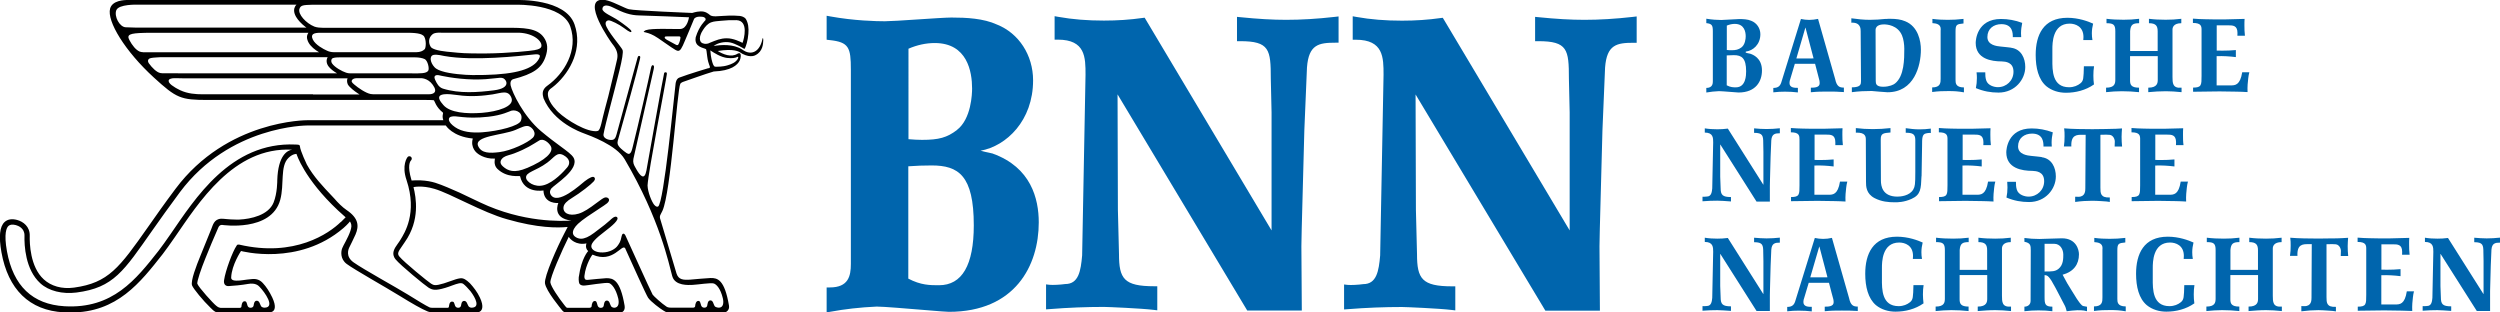<?xml version="1.0" encoding="UTF-8"?>
<svg id="Ebene_1" data-name="Ebene 1" xmlns="http://www.w3.org/2000/svg" viewBox="0 0 295.11 36.88">
  <defs>
    <style>
      .cls-1 {
        fill: #0065ad;
      }
    </style>
  </defs>
  <g>
    <g>
      <path class="cls-1" d="M201.42,2.21c.65.11,1.32.15,1.76.15.31,0,1.79-.11,2.12-.11.45,0,1,.02,1.41.2.66.25,1.09.88,1.09,1.59,0,1.23-.89,1.94-1.67,2.04-.06,0-.06.05-.06.07t-.01.03c0,.07.45.14.54.16.3.1,1.39.49,1.39,1.98,0,1.25-.7,2.6-2.77,2.6-.15,0-1.93-.16-2.3-.16-.49.02-.99.07-1.5.16v-.54c.77,0,.77-.57.77-.8V3.71c0-.69-.08-.91-.77-.98v-.52ZM203.83,5.9c.14.02.39.03.54.03.54,0,.83-.07,1.18-.32.45-.33.52-1.03.52-1.32,0-.49-.14-1.47-1.29-1.47-.31,0-.63.07-.94.2v2.87ZM203.83,10.07c.45.24.79.24,1.08.24,1.19,0,1.21-1.44,1.21-1.9,0-1.55-.53-1.9-1.45-1.9-.27,0-.56.01-.84.03v3.53Z"/>
      <path class="cls-1" d="M217.67,10.87c-.71-.06-1.28-.06-1.89-.06-.78,0-1.21,0-2.02.08v-.54c.37,0,1.04,0,1.04-.51,0-.24-.02-.37-.22-1.08l-.32-1.23h-2.39l-.52,1.74c-.08.23-.11.34-.11.53,0,.57.6.57.99.57v.54c-.49-.06-1-.09-1.52-.09-.45,0-.92.02-1.38.08v-.52c.62,0,.84-.27.98-.78l2.28-7.36c.32.07.65.11.99.11s.69-.05,1.03-.12l2.02,7.1c.19.9.53,1.01,1.03,1.01v.54ZM213.88,6.9c.06,0,.13,0,.2-.01l-.95-3.62h-.02l-1.06,3.63h1.83Z"/>
      <path class="cls-1" d="M222.6,2.24c.19-.02.38-.02.57-.02.62,0,1.22.07,1.73.29,1.53.62,1.85,2.34,1.85,3.35,0,1.9-.79,5.03-3.94,5.03-.3,0-1.83-.15-1.87-.15-.75,0-1.53.03-2.34.14v-.57c1.08,0,1.08-.4,1.08-.75l-.04-5.88c0-.27,0-1.06-1.1-1v-.52c.7.1,1.45.18,2.18.18.31,0,.62-.01.94-.03l.94-.08ZM221.42,9.56c0,.32.05.68.87.68.74,0,1.25-.25,1.41-.39,1.09-.87,1.09-2.88,1.09-4.1,0-.46-.08-1.13-.27-1.57-.51-1.21-1.78-1.3-2.11-1.3-.23,0-1.01.02-1.01.67l.02,6.02Z"/>
      <path class="cls-1" d="M231.83,10.9c-.69-.12-1.12-.15-1.81-.15s-1.18.01-1.94.11v-.54c1,0,1-.58,1-1.05V3.61c0-.06.01-.12.01-.18,0-.59-.55-.67-.98-.7v-.5c.58.08,1.19.11,1.8.11s1.23-.03,1.87-.11v.54c-.8.08-.94.12-.94.93v5.73c0,.35,0,.89.99.89v.58Z"/>
      <path class="cls-1" d="M237.41,5.64c1.19.16,1.66,1.24,1.66,2.27,0,1.46-1.2,3.02-3.16,3.02-.92,0-1.76-.15-2.67-.53.08-.38.12-.78.12-1.2,0-.21-.01-.43-.04-.66h1.03c0,.29,0,.61.11.95.2.61.95.8,1.38.8,1.01,0,1.84-.78,1.84-1.82,0-1.14-.94-1.2-1.38-1.22-1.23,0-3.08-.29-3.08-2.19,0-.29.13-2.82,2.99-2.82.84,0,1.66.15,2.5.46-.08.4-.14.8-.14,1.23,0,.15.01.3.02.45h-.99c0-.45,0-1.53-1.35-1.53-.91,0-1.65.54-1.65,1.52s1.15,1.08,1.53,1.12c.26.02.51.05.77.08l.5.06Z"/>
      <path class="cls-1" d="M247.19,7.82c-.06.36-.08.72-.08,1.11,0,.34.02.69.07,1.04-.97.68-2.15.98-3.31.98-.83,0-1.66-.24-2.31-.77-.93-.79-1.26-2.17-1.26-3.7,0-2.33.89-4.38,3.75-4.38,1.32,0,2.46.43,3.03.69-.09.36-.15.75-.15,1.14,0,.27.02.53.07.8h-1.08s.02-.31.02-.36c0-1.24-.95-1.58-1.63-1.58-2.04,0-2.04,2.35-2.04,3.01v1.24c-.01,1.29-.01,3.26,1.97,3.26.57,0,1.02-.2,1.35-.47.36-.3.36-.57.4-2.01h1.2Z"/>
      <path class="cls-1" d="M254.7,6.02v-2.32c0-.63-.2-.96-1.03-.96v-.52c.63.08,1.29.11,1.98.11.59,0,1.21-.03,1.84-.11v.52c-.93,0-1.04.52-1.04.75v5.56c0,.74,0,1.4,1.07,1.3v.53c-.62-.07-1.37-.11-1.85-.11-.78,0-1.28.04-2.08.11v-.53c1.09,0,1.12-.59,1.12-.94v-2.78h-3.27v2.86c0,.51.14.86,1.06.86v.53c-.65-.07-1.34-.11-2.04-.11-.61,0-1.22.04-1.85.11v-.53c1.02,0,1.09-.49,1.09-.96V3.67c0-.76-.23-.93-1.04-.93v-.52c.64.08,1.32.11,2.02.11.59,0,1.2-.03,1.83-.11v.52c-.74,0-1,.17-1.06.93v2.35h3.27Z"/>
      <path class="cls-1" d="M265.52,8.53c-.06.23-.11.5-.13.72-.05.43-.11.95-.08,1.62-.44-.02-.9-.05-1.26-.05l-2.04-.03c-.27,0-.55,0-.83.01l-2.3.03v-.49c1,0,1-.29,1-1.4V3.6c.01-.49-.02-.89-1.02-.89v-.51c.33.03,1.09.07,1.45.07l1.08.02c.42.01.83.01,1.27,0l2.3-.06c-.02.25-.02.51-.02.78,0,.4.01.79.06,1.21h-.89c0-.11.01-.22.01-.33,0-.9-.55-.9-1.1-.9h-1.35s0,2.98,0,2.98c.21.01.44.01.67.01.51,0,1.04-.02,1.59-.07v.83c-.74-.09-1.5-.14-2.27-.11v3.45h1.65c.52,0,1.12,0,1.37-1.55h.87Z"/>
      <path class="cls-1" d="M204.32,23.78c-.39-.05-1.48-.09-1.6-.09-.56,0-1.14.02-1.75.07v-.54c.11.01.36,0,.52-.02.54,0,.59-.58.63-.96l.11-5.44c0-.52,0-1.15-.99-1.15v-.5c.47.08.96.11,1.47.11.4,0,.82-.02,1.25-.08l4.18,6.61h.02v-3.87l-.02-1.02c0-.89-.06-1.22-1.08-1.22v-.53c.47.05.97.08,1.47.08s1.03-.03,1.57-.09v.59c-.56,0-.95.07-1.01.84l-.08,1.89-.08,2.97c0,.17-.01.35-.01.53v1.84s-1.57,0-1.57,0l-4.27-6.73h-.02v3.79s.05,1.34.05,1.34c0,.81.23,1.06,1.22,1.06v.52Z"/>
      <path class="cls-1" d="M218.06,21.45c-.06.23-.11.5-.13.72-.05.43-.11.95-.08,1.62-.44-.02-.9-.05-1.26-.05l-2.04-.03c-.27,0-.54,0-.83.01l-2.3.03v-.49c1,0,1-.29,1-1.4v-5.35c0-.49-.02-.89-1.02-.89v-.51c.33.03,1.09.07,1.45.07l1.08.02c.42.01.83.01,1.27,0l2.3-.06c-.02.25-.02.51-.02.78,0,.4.01.79.06,1.21h-.89c0-.11,0-.21,0-.33,0-.91-.54-.91-1.1-.91h-1.35s0,2.99,0,2.99c.21.01.44.01.66.01.51,0,1.05-.02,1.59-.07v.83c-.74-.09-1.5-.14-2.27-.11v3.45h1.65c.52,0,1.12,0,1.37-1.55h.87Z"/>
      <path class="cls-1" d="M226.82,20.8c-.06,1.5-.08,2.19-1.18,2.68-.89.4-1.64.4-1.96.4-.77,0-1.57-.07-2.39-.49-1.02-.53-1.02-1.41-1.02-1.94l-.02-4.92c0-.37,0-.92-1.18-.87v-.54c.64.08,1.31.12,2.01.12s1.37-.04,2.08-.12v.52c-.82.07-1.15.09-1.15.8l.02,4.86c0,.65.17,1.91,1.95,1.91.33,0,1.44-.07,1.88-.86.19-.34.23-.6.23-2.04v-3.79c0-.73-.37-.85-1.13-.85v-.54c.52.08,1.08.14,1.64.14.44,0,.88-.03,1.32-.09v.52c-.23-.03-.51.03-.58.05-.45.1-.45.58-.45,1.41l-.06,3.64Z"/>
      <path class="cls-1" d="M235.53,21.45c-.06.23-.11.5-.13.72-.05.43-.11.95-.08,1.62-.44-.02-.9-.05-1.26-.05l-2.04-.03c-.27,0-.55,0-.83.01l-2.3.03v-.49c1,0,1-.29,1-1.4v-5.35c.01-.49-.02-.89-1.02-.89v-.51c.33.03,1.09.07,1.45.07l1.08.02c.41.01.83.01,1.27,0l2.3-.06c-.02.25-.02.51-.02.78,0,.4.01.79.06,1.21h-.89c0-.11.01-.21.01-.33,0-.91-.55-.91-1.1-.91h-1.35s0,2.99,0,2.99c.21.01.44.01.66.01.51,0,1.05-.02,1.59-.07v.83c-.74-.09-1.5-.14-2.27-.11v3.45h1.65c.52,0,1.12,0,1.37-1.55h.87Z"/>
      <path class="cls-1" d="M241.02,18.56c1.19.16,1.66,1.24,1.66,2.27,0,1.46-1.2,3.02-3.16,3.02-.92,0-1.76-.15-2.67-.53.08-.38.12-.78.12-1.2,0-.22-.01-.43-.03-.66h1.03c0,.3,0,.61.11.95.2.61.95.8,1.38.8,1.01,0,1.84-.78,1.84-1.82,0-1.14-.94-1.2-1.38-1.22-1.23,0-3.09-.29-3.09-2.19,0-.29.13-2.82,2.99-2.82.84,0,1.66.15,2.5.46-.08.4-.14.8-.14,1.23,0,.15.01.31.02.45h-.98c0-.45,0-1.53-1.35-1.53-.91,0-1.65.54-1.65,1.51s1.15,1.08,1.53,1.12c.26.02.51.05.77.08l.5.06Z"/>
      <path class="cls-1" d="M249.06,23.84c-.3-.06-.45-.06-1.04-.1-.34-.02-.69-.04-1.04-.04-.65,0-1.32.04-2.02.14v-.62c.13.01.25.01.38.01.82,0,.82-.71.82-1.01l.04-6.31h-.44c-.59,0-1.32,0-1.25,1.38h-.88c.06-.38.08-.79.08-1.2,0-.31,0-.62-.05-.94.61.04.91.07,1.63.08l1.7.02,1.54-.02c.42,0,.83-.01,1.26-.03l.7-.04c-.02.33-.05.65-.05.99,0,.38.02.76.06,1.15h-.88c0-.09.02-.51.02-.61,0-.13-.07-.39-.2-.54-.24-.27-.37-.27-1.5-.24v6.24c0,.64,0,1.21,1.11,1.16v.54Z"/>
      <path class="cls-1" d="M258.27,21.45c-.06.23-.11.5-.13.72-.05.43-.11.95-.08,1.62-.44-.02-.9-.05-1.26-.05l-2.04-.03c-.27,0-.55,0-.83.01l-2.3.03v-.49c1,0,1-.29,1-1.4v-5.35c.01-.49-.02-.89-1.02-.89v-.51c.33.03,1.09.07,1.45.07l1.08.02c.41.01.83.01,1.27,0l2.3-.06c-.02.25-.02.51-.02.78,0,.4,0,.79.06,1.21h-.89c0-.11.01-.21.01-.33,0-.91-.55-.91-1.1-.91h-1.35s0,2.99,0,2.99c.21.01.44.01.67.01.51,0,1.05-.02,1.59-.07v.83c-.74-.09-1.5-.14-2.27-.11v3.45h1.65c.52,0,1.12,0,1.36-1.55h.87Z"/>
      <path class="cls-1" d="M204.32,36.7c-.39-.04-1.48-.09-1.6-.09-.56,0-1.14.02-1.75.07v-.54c.11.01.36,0,.52-.02.54,0,.59-.58.63-.96l.11-5.44c0-.52,0-1.16-.99-1.16v-.5c.47.08.96.11,1.47.11.4,0,.82-.02,1.25-.08l4.18,6.61h.02v-3.87l-.02-1.02c0-.89-.06-1.22-1.08-1.22v-.53c.47.04.97.08,1.47.08s1.03-.03,1.57-.09v.59c-.56,0-.95.07-1.01.84l-.08,1.89-.08,2.97c0,.17-.01.35-.01.53v1.84s-1.57,0-1.57,0l-4.27-6.73h-.02v3.79s.05,1.33.05,1.33c0,.81.23,1.06,1.22,1.06v.52Z"/>
      <path class="cls-1" d="M219.31,36.71c-.71-.05-1.28-.05-1.89-.05-.78,0-1.21,0-2.02.08v-.54c.37,0,1.05,0,1.05-.51,0-.24-.02-.37-.23-1.08l-.32-1.23h-2.39l-.52,1.74c-.08.23-.11.34-.11.53,0,.57.6.57.99.57v.54c-.49-.06-1-.09-1.52-.09-.45,0-.91.02-1.38.08v-.52c.62,0,.84-.27.98-.78l2.28-7.36c.32.07.66.11.99.11s.69-.04,1.03-.12l2.02,7.1c.19.9.53,1.01,1.03,1.01v.54ZM215.52,32.74c.06,0,.13,0,.2-.01l-.95-3.62h-.02l-1.06,3.63h1.83Z"/>
      <path class="cls-1" d="M227.07,33.66c-.06.36-.08.72-.08,1.11,0,.34.03.69.07,1.04-.97.68-2.15.98-3.31.98-.83,0-1.66-.24-2.31-.77-.92-.79-1.26-2.17-1.26-3.7,0-2.33.89-4.38,3.75-4.38,1.32,0,2.46.43,3.03.69-.09.36-.15.75-.15,1.14,0,.27.02.53.07.8h-1.08s.02-.31.02-.36c0-1.24-.95-1.58-1.63-1.58-2.04,0-2.04,2.35-2.04,3.01v1.24c-.01,1.29-.01,3.26,1.97,3.26.57,0,1.02-.2,1.35-.47.36-.31.36-.57.4-2.01h1.2Z"/>
      <path class="cls-1" d="M234.57,31.86v-2.32c0-.63-.2-.96-1.03-.96v-.52c.63.08,1.3.11,1.98.11.59,0,1.21-.03,1.84-.11v.52c-.93,0-1.04.52-1.04.75v5.56c0,.73,0,1.4,1.07,1.3v.53c-.62-.07-1.36-.11-1.85-.11-.78,0-1.28.05-2.08.11v-.53c1.09,0,1.12-.59,1.12-.94v-2.78h-3.26v2.86c0,.51.14.86,1.06.86v.53c-.65-.07-1.34-.11-2.04-.11-.61,0-1.22.05-1.85.11v-.53c1.02,0,1.09-.49,1.09-.96v-5.72c0-.76-.23-.93-1.04-.93v-.52c.64.08,1.32.11,2.02.11.59,0,1.2-.03,1.83-.11v.52c-.74,0-1,.17-1.06.93v2.35h3.26Z"/>
      <path class="cls-1" d="M246.36,36.74c-.44-.14-1.02-.12-1.14-.12-.41.02-.83.06-1.26.12-.06-.27-.15-.56-.3-.81l-1.02-1.95c-.73-1.37-.93-1.5-1.29-1.5v2.59c0,.81.06,1.13.92,1.13v.54c-.52-.07-1.07-.1-1.64-.1-.54,0-1.09.03-1.66.1v-.54c.36,0,.73-.21.73-.68l.02-5.97c0-.57-.02-.87-.75-1.01v-.45c.56.08,1.14.12,1.76.12.38,0,2.24-.08,2.67-.08,1.69,0,2.01,1.36,2.01,1.89,0,1.18-.62,2.05-1.93,2.41.33.66.72,1.33,1.16,2.01l.53.85c.19.28.37.54.57.73.12.11.14.11.62.19v.52ZM241.35,32.05c.89,0,1.26,0,1.65-.32.56-.45.56-1.21.56-1.67,0-.63-.37-1.28-1.06-1.28h-1.15v3.27Z"/>
      <path class="cls-1" d="M250.93,36.75c-.69-.12-1.12-.15-1.82-.15s-1.18.01-1.93.11v-.54c1,0,1-.58,1-1.05v-5.66c0-.06.01-.12.01-.18,0-.59-.55-.67-.97-.7v-.5c.58.08,1.19.11,1.8.11s1.23-.03,1.86-.11v.54c-.79.08-.94.12-.94.93v5.73c0,.35,0,.89.99.89v.58Z"/>
      <path class="cls-1" d="M259.04,33.66c-.06.36-.08.72-.08,1.11,0,.34.02.69.07,1.04-.97.68-2.15.98-3.31.98-.83,0-1.66-.24-2.31-.77-.93-.79-1.26-2.17-1.26-3.7,0-2.33.89-4.38,3.75-4.38,1.32,0,2.46.43,3.03.69-.09.36-.15.75-.15,1.14,0,.27.02.53.07.8h-1.08s.02-.31.02-.36c0-1.24-.95-1.58-1.63-1.58-2.04,0-2.04,2.35-2.04,3.01v1.24c-.01,1.29-.01,3.26,1.97,3.26.57,0,1.02-.2,1.35-.47.36-.31.36-.57.4-2.01h1.2Z"/>
      <path class="cls-1" d="M266.54,31.86v-2.32c0-.63-.2-.96-1.03-.96v-.52c.63.08,1.29.11,1.98.11.59,0,1.21-.03,1.84-.11v.52c-.93,0-1.04.52-1.04.75v5.56c0,.73,0,1.4,1.07,1.3v.53c-.62-.07-1.37-.11-1.85-.11-.78,0-1.28.05-2.08.11v-.53c1.09,0,1.12-.59,1.12-.94v-2.78h-3.27v2.86c0,.51.14.86,1.06.86v.53c-.65-.07-1.34-.11-2.04-.11-.61,0-1.22.05-1.85.11v-.53c1.02,0,1.09-.49,1.09-.96v-5.72c0-.76-.22-.93-1.04-.93v-.52c.64.08,1.32.11,2.02.11.59,0,1.2-.03,1.83-.11v.52c-.74,0-1,.17-1.06.93v2.35h3.27Z"/>
      <path class="cls-1" d="M275.75,36.76c-.3-.06-.45-.06-1.03-.1-.34-.02-.69-.05-1.04-.05-.65,0-1.32.05-2.02.14v-.62c.13.01.25.01.38.01.82,0,.82-.71.82-1.01l.03-6.31h-.44c-.59,0-1.32,0-1.25,1.38h-.88c.06-.39.08-.79.08-1.2,0-.3,0-.62-.05-.94.61.04.91.07,1.63.08l1.7.02,1.54-.02c.42,0,.83,0,1.26-.03l.7-.04c-.02.33-.05.66-.05.99,0,.39.02.76.06,1.16h-.88c0-.09.02-.51.02-.61,0-.14-.07-.4-.2-.54-.24-.27-.37-.27-1.5-.24v6.24c0,.64,0,1.21,1.11,1.15v.54Z"/>
      <path class="cls-1" d="M284.96,34.37c-.06.23-.11.5-.13.72-.05.43-.11.95-.08,1.62-.44-.02-.9-.04-1.26-.04l-2.04-.03c-.27,0-.55,0-.83.01l-2.3.03v-.48c1,0,1-.29,1-1.4v-5.35c.01-.49-.02-.89-1.02-.89v-.51c.33.03,1.09.07,1.45.07l1.08.02c.41,0,.83,0,1.27,0l2.3-.06c-.02.25-.02.51-.02.78,0,.4.01.79.06,1.21h-.89c0-.11.01-.22.01-.33,0-.9-.54-.9-1.1-.9h-1.35s0,2.99,0,2.99c.21.01.44.01.67.01.51,0,1.04-.02,1.59-.07v.83c-.74-.09-1.49-.14-2.27-.11v3.45h1.65c.52,0,1.12,0,1.36-1.55h.87Z"/>
      <path class="cls-1" d="M289.32,36.7c-.39-.04-1.48-.09-1.6-.09-.56,0-1.14.02-1.74.07v-.54c.11.01.36,0,.52-.02.55,0,.59-.58.63-.96l.11-5.44c0-.52,0-1.16-.99-1.16v-.5c.47.08.96.11,1.47.11.4,0,.82-.02,1.25-.08l4.18,6.61h.02v-3.87l-.02-1.02c0-.89-.06-1.22-1.08-1.22v-.53c.47.04.97.08,1.47.08s1.03-.03,1.57-.09v.59c-.56,0-.95.07-1.01.84l-.08,1.89-.08,2.97c0,.17,0,.35,0,.53v1.84s-1.57,0-1.57,0l-4.27-6.73h-.02v3.79s.05,1.33.05,1.33c0,.81.22,1.06,1.22,1.06v.52Z"/>
    </g>
    <g>
      <path class="cls-1" d="M117.2,18.13c-.08-.02-.23-.06-.43-.1-.22-.05-.69-.14-1.02-.24,3.06-.55,6.2-3.56,6.2-8.3,0-2.98-1.68-5.56-4.26-6.59-1.59-.73-3.61-.83-5.38-.83-.64,0-2.39.12-4.08.23-1.59.11-3.23.21-3.78.21-1,0-3.63-.06-6.43-.57l-.44-.08v2.83l.34.04c2.29.24,2.52.87,2.52,3.48v22.95c0,1.44-.3,2.77-2.48,2.77h-.38v2.95l.44-.08c1.68-.31,3.47-.52,5.47-.61.81,0,3.64.24,5.71.41,1.64.14,2.58.21,2.81.21,7.82,0,10.61-5.46,10.61-10.56,0-2.81-.93-6.49-5.41-8.11ZM107.23,19.63c.93-.07,1.85-.1,2.74-.1,3.16,0,4.98,1.16,4.98,7.07,0,4.69-1.38,7.07-4.11,7.07-1.05,0-2.14,0-3.62-.78v-13.25ZM112.96,15.35c-1.17.89-2.13,1.16-4.12,1.16-.4,0-1.08-.03-1.6-.08V5.75c1.01-.44,2.07-.67,3.1-.67,3.84,0,4.41,3.37,4.41,5.38,0,.59-.09,3.58-1.79,4.88Z"/>
      <path class="cls-1" d="M151.84,2.34c-1.61,0-3.33-.1-5.41-.31l-.41-.04v2.87h.37c3.47,0,3.62.99,3.62,4.42l.09,3.98v13.94l-14.98-25.11-.25.03c-1.47.21-2.96.31-4.56.31-1.95,0-3.71-.14-5.38-.44l-.44-.08v2.77h.38c3.27,0,3.27,2.11,3.27,4.14l-.4,21.33c-.16,1.85-.42,3.38-2,3.38-.56.08-1.46.13-1.84.09l-.42-.05v2.95l.4-.03c2.22-.18,4.39-.26,6.43-.26.42,0,4.43.17,5.88.35l.42.05v-2.84h-.37c-3.58,0-4.15-.9-4.15-3.8l-.13-5.22-.04-13.63,15.31,25.52h6.44l-.05-7.59c0-.36.01-.71.02-1.06.01-.35.02-.69.02-1.01l.31-11.64.31-7.39c.2-2.73,1.4-2.93,3.36-2.93h.37V1.94l-.42.05c-2.11.24-4,.35-5.76.35Z"/>
      <path class="cls-1" d="M192.79,1.99c-2.11.24-4,.35-5.76.35-1.61,0-3.33-.1-5.41-.31l-.41-.04v2.87h.37c3.47,0,3.62.99,3.62,4.42l.09,3.98v13.94l-14.85-24.89-.13-.21-.25.03c-1.47.21-2.97.31-4.56.31-1.95,0-3.71-.14-5.38-.44l-.44-.08v2.77h.37c3.27,0,3.27,2.11,3.27,4.14l-.4,21.33c-.16,1.85-.42,3.38-2,3.38-.56.08-1.46.13-1.84.09l-.42-.05v2.95l.4-.03c2.22-.18,4.39-.26,6.43-.26.42,0,4.43.17,5.88.35l.42.05v-2.84h-.37c-3.58,0-4.15-.9-4.15-3.8l-.13-5.22-.04-13.63,15.32,25.52h6.44l-.05-7.59c0-.36.01-.71.02-1.06.01-.35.02-.69.02-1.01l.31-11.64.31-7.39c.2-2.73,1.4-2.93,3.36-2.93h.37V1.94l-.42.05Z"/>
    </g>
  </g>
  <path d="M90.03,4.5s-.03.08-.03.11c-.28,1.42-1.27,2.06-2.38,1.24-1.06-.69-2.57-.56-3.38-.42.48-.37,1.27-.55,1.95-.42.66.13,1.63.74,1.63.74,0,0,.07.05.11-.04.12-.23.35-.9.41-1.73.06-.67-.02-1.28-.3-1.74-.17-.24-.49-.33-.72-.36-.84-.09-2.01,0-2.01,0-.67.05-1.11.09-1.39-.03-.15-.06-.37-.38-.88-.48-.03,0-.44-.12-1.33.16,0,0-6.82-.27-7.47-.44-.13-.03-.32-.1-.51-.19-.75-.32-1.86-.92-2.58-.93-2.59-.04.97,5.02,1.13,5.21.46.57.71,1.1.57,1.79,0,0-.5,2.21-1.05,4.41-.1.41-.25.95-.4,1.5-.35,1.25-.49,2.45-.82,2.57-.2.06-.35.04-.54.02-1.46-.17-3.88-1.81-4.44-2.56,0,0,0,0,0,0-.82-.85-1.03-1.65-.89-2.07.04-.11.12-.22.22-.32h0c.21-.15.41-.31.62-.49,0,0,0,0,0,0h0c1.83-1.62,3.24-4.36,2.27-7.14C66.75-.18,61.17,0,60.94,0,60.94,0,15.2,0,15.16,0c-.55-.01-1.89.06-2.16,1-.42,1.5,1.79,5.07,5.16,8.15,2.68,2.45,3.16,2.65,6.4,2.65h24.64s1.92-.02,2.02.04c.07.04.23.79,1.04,1.43.14.1-.14.32.07.92h-16.02c-.11,0-9.5-.05-15.6,8.11-1.29,1.72-2.33,3.2-3.24,4.5-3.38,4.8-4.66,6.59-8.73,7.15-1.46.2-2.72-.19-3.57-.97-1.63-1.48-1.68-4.31-1.66-5.14.03-1.09-.76-1.68-1.5-1.88-.62-.16-1.11-.08-1.47.25-.58.54-.7,1.71-.37,3.57.78,4.35,3.27,6.88,7.38,7.09.27.01.54.02.8.02,5.48,0,8.21-3.54,10.85-6.89.43-.55.89-1.22,1.43-1.99,2.76-3.98,6.91-10.7,13.85-10.34-.55.08-1.66.65-1.75,3.61,0,0,.02,1.51-.44,2.64-.61,1.48-2.65,1.93-4.05,2-.13,0-.27,0-.4,0-.43,0-.79-.03-1.11-.06-.24-.02-.45-.05-.63-.04-.84.04-.98.78-1.15,1.19-.19.44-1.31,3.23-1.31,3.23-.44,1.07-1.16,2.93-.97,3.45.14.38,1.32,1.82,2.17,2.63.14.14.47.5.74.54.06.01.12.01.14.01h5.47c.36,0,.68,0,.79-.02.5-.11.66-.66.16-1.73-.33-.7-.73-1.3-1.11-1.7-.33-.36-.72-.53-1.26-.48-.94.08-1.31.2-1.86.19-.67,0-.62-.32-.62-.39.06-1.47,1.16-3.11,1.16-3.11,0,0,6.79,1.84,12.09-2.71.49-.42.77-.78.77-.78,0,0,.19.27.17.58-.04.65-.66,1.74-.93,2.25-.06.11-.11.23-.15.32-.15.35-.27,1.28.53,1.87.93.69,4.54,2.71,6.29,3.79,1.36.84,2.57,1.54,3.25,1.81.2.08.43.12.78.12,1.09,0,4.4,0,4.4,0,.36,0,.68,0,.8-.02.5-.11.7-.67.2-1.73-.31-.67-.77-1.24-1.13-1.64-.02-.02-.08-.08-.09-.09-.37-.35-.71-.6-1.09-.55-.35.04-.73.18-1.15.33-.25.09-.51.18-.79.27-1.05.32-1.21.22-1.52.03-.33-.2-3.18-2.52-3.74-3.2-.27-.33-.14-.57.29-1.18.12-.17.23-.35.36-.53,1.82-2.58,1.32-5.27,1.02-6.48,0,0,.96-.24,2.46.2,1.91.55,5.68,2.79,8.58,3.59,3.63,1.05,5.98,1.03,7.16.91,0,0-.15.29-.39.75-.85,1.63-2.4,5.1-2.29,5.9.13.92,1.86,2.98,2.06,3.23.11.12.25.22.45.22h.21s6.18,0,6.18,0c.28,0,.59-.26.5-.81-.52-3.06-1.35-3.26-2.18-3.24-.23,0-1.88.17-2.2.2-.01,0-.18,0-.24-.04-.12-.09-.14-.27-.12-.45.15-1.33.91-2.51.96-2.49,2.43,1.08,3.47-1.35,3.85-.75,0,.02.02.04.03.06,0,0,0,.02.02.06h0c.71,1.57,2.41,5.35,2.65,5.71.3.46,1.49,1.34,1.81,1.52.1.06.18.11.26.15.08.04.21.09.44.09,1.03,0,6.43,0,6.43,0,.28,0,.71-.29.61-.84-.52-3.06-1.35-3.26-2.18-3.24-.24,0-2.21.17-2.38.19-.85.06-1.39.01-1.63-.72l-1.9-6.36c-.18-.47.05-.61.24-1.05,1-2.22,1.73-14.26,2.11-15,0,0,.11-.14.31-.21.55-.18,2.62-.94,3.63-1.23,2.06-.08,2.81-.76,3.07-1.3.13-.28.16-.66.08-.79-.04-.06-.15-.12-.34-.01-.74.48-1.7.07-2.34-.32,1.89-.31,2.51.06,2.73.22.04.03.16.1.2.12.99.52,1.55.14,1.55.14.85-.44.88-1.32.9-1.74.01-.28-.06-.28-.1-.24ZM13.73,1.21c.27-.73,2.46-.66,2.46-.66.9,0,1.56,0,1.56,0h0c2.14,0,5.17,0,8.2,0,3.31,0,9.05,0,9.05,0h0c-.07.07-.13.14-.17.22-.13.24-.21.65.12,1.22.23.39.63.82,1.1,1.18.04.03.08.06.13.09h-.14c-3.72,0-18.91,0-18.91,0,.23,0,.42,0,.55,0,.09,0,.09,0,0,0-.13,0-.32,0-.55,0h0c-.63,0-1.79,0-2.3-.04-.72-.04-1.38-1.29-1.1-2.02ZM16.88,6.16c-.08,0-.28-.02-.39-.07-.45-.19-.89-.74-1.21-1.35-.35-.65,0-.82,1.77-.86.14,0,.29-.01.46-.01,0,0,18.45,0,18.9,0-.02.03-.04.06-.06.09-.26.44-.01.91.07,1.06.25.47.77.87,1.24,1.15h-20.79ZM50.1,5.83c-.16.18-.52.33-.93.33-.46,0-9.69,0-9.79,0-.26,0-.56-.07-.76-.17-.45-.19-1.4-.71-1.69-1.32-.32-.66.15-.8.88-.8.13,0,10.32,0,10.32,0,1.35,0,1.68.2,1.85.34.18.15.27.54.28.91,0,.31-.04.6-.14.71ZM50.55,8.34c-.2.35-.95.33-1.98.32,0,0-7.16,0-7.22,0-.19,0-.31-.03-.49-.08-.51-.17-1.33-.62-1.66-1.09-.15-.21-.1-.44-.02-.55.13-.15.54-.17.93-.17h8.89c.44,0,.88.08,1.14.21.34.17.57,1.09.41,1.37ZM19.17,8.65c-.08,0-.21-.02-.25-.03-.44-.09-.97-.62-1.35-1.15-.15-.21-.11-.38-.02-.49.09-.11.34-.17.93-.2.33-.04.68-.03.83-.03.02,0,.26,0,.68,0h.62c.1,0,11.24,0,16.25,0,.03,0,.78,0,1.82,0-.19.32-.16.72.08,1.06.23.32.62.61,1.03.85h-2.38c-2.35,0-6.57,0-10.27,0h-5.87c-.12,0-.25,0-.38-.01-.84,0-1.44.01-1.7,0ZM36.95,11.13h-2.6c-2.87,0-9.74,0-9.74,0,0,0-.28,0-.7,0-.79,0-1.75-.06-2.64-.48-.29-.14-.53-.28-.58-.31-.31-.2-.59-.36-.75-.64-.09-.24,0-.38.37-.45.29-.05.77,0,1.56,0,0,0,0,0,0,0,1.48,0,1.78,0,1.75,0h13.33s4.08,0,4.08,0c-.07.15-.1.38.01.67l.04.08c.18.31.79.78,1.13,1,.08.05.15.1.23.15h-5.49ZM50.62,11.13c-.26,0-6.11,0-6.54,0-.11,0-.29-.03-.32-.03-.6-.11-1.51-.75-1.94-1.12h0c-.37-.29-.34-.42-.25-.55.04-.06.2-.2.52-.2.69,0,7.56,0,7.56,0,0,0,.84-.06,1.44.79.63.88.07,1.11-.48,1.11ZM63.16,5.91c-.42.09-3.19.38-5.79.4-2.51.02-3.07-.06-3.99-.15-.72-.06-2.06-.18-2.48-.56-.24-.29-.41-.93,0-1.4.23-.26.41-.38,1.41-.34h6.74c1.22,0,2.12,0,2.21,0,1.79.07,2.8,1.05,2.64,1.64-.06.22-.37.34-.73.4ZM63.35,7.33c-1.02,1.12-3.52,1.56-7.57,1.53-.88,0-2.69-.15-3.59-.45-.22-.07-.65-.2-.91-.49-.48-.52-.65-1.32-.09-1.44.4-.08,1.13.11,1.25.13,3.47.62,8.89,0,10.68-.19.21-.02.56-.03.6.15.05.2-.22.59-.37.75ZM51.38,9.47c-.36-.79.47-.58.47-.58,0,0,1.86.45,4.06.49,2.2.04,3.09-.34,3.5-.14.41.2.92,1.16-1.09,1.42-1.89.24-4.08.41-6.04-.2-.48-.16-.71-.6-.89-.99ZM53.98,11.22c1.65.25,3.19.07,4.18-.08.99-.15,1.85-.59,2.22.43.37,1.01-1.65,1.6-3.49,1.75-1.84.14-3.78-.02-4.55-.92-.86-.96-.81-1.54,1.64-1.18ZM62.21,19.83c-1.5.64-2.25.35-2.85-.19-.5-.44-.23-.85.1-1.08.3-.21.8-.28,1.23-.45,1.53-.59,2.12-1.02,2.95-1.52.5-.31,1.13.24,1.37.65.41.72-.65,1.68-2.79,2.59ZM66.54,18.33c.78.44.78,1.01.41,1.44-.38.45-1.55,1.74-2.72,2.08-1.17.34-2.09-.44-2.13-.84-.08-.72,1.13-.79,2.51-1.82.85-.63,1.13-1.31,1.93-.86ZM62.85,16.3c-.52.52-2.49,1.49-3.92,1.66-1.09.13-2.08.16-2.48-.7-.57-1.23,2.89-1.29,4.39-1.92.69-.29,1.18-.57,1.58-.44.4.13,1.03.83.44,1.4ZM61.48,14.27c-.24.59-2.56,1.2-4.59,1.35-1.22.08-2.34-.04-3.17-.61-.89-.61-.86-1.11-.5-1.23.65-.21,1.56.32,4.43,0,1.63-.18,2.5-.65,2.7-.71.59-.17,1.5.26,1.13,1.2ZM40.22,26.21h0c-1.36,1.33-5.44,4.2-12,2.66-.21-.02-.24.05-.29.13-.47.68-1.32,2.95-1.48,4.07-.06.39.09.67.45.7.03,0,.06,0,.1,0,.43-.02,1.57-.12,2.26-.25.93-.17,1.26.22,1.38.34.61.62,1.92,2.46.56,2.46,0,0-.27,0-.39-.19-.13-.22-.18-.65-.52-.63-.31.01-.33.49-.35.56-.03.15-.13.27-.37.27-.22,0-.31-.14-.35-.25-.11-.34-.11-.52-.35-.52-.34,0-.37.6-.37.64-.01.13-.18.14-.18.14-.15,0-2.14,0-2.29,0-.27-.04-.4-.16-.52-.26-.33-.25-2.04-2.13-2.22-2.59-.05-.29.45-1.75.94-2.96h0c.45-1.14,1-2.44,1.55-3.69.15-.34.45-.29.45-.29,0,0,5.8.87,6.85-2.96.5-1.84-.04-3.97.97-4.95.52-.51.95-.47.95-.47,0,0,.86,2.88,4.9,6.67l.9.81-.57.57ZM56.69,23.9c-1.26-.58-2.14-1.03-2.44-1.16-.3-.14-1.22-.54-1.45-.63-1.03-.41-1.73-.75-3.15-.82-.43-.02-.84,0-1.06.02-.02-.09-.11-.35-.18-.67-.3-1.37.1-1.69.13-1.73.1-.12.09-.3-.03-.4-.12-.1-.3-.09-.4.03-.03.04-.73.94-.12,2.72,1.3,3.91-.25,6.26-.7,7.01-.1.17-.22.34-.33.49-.39.55-.83,1.16-.26,1.86.56.69,3.46,3.07,3.88,3.33.48.29.81.38,1.98.03.29-.09.56-.18.81-.28.66-.24,1.07-.38,1.33-.18.21.16.54.5.84.86.6.79,1.18,1.94.11,1.94h0c-.08,0-.25-.04-.35-.18-.14-.22-.19-.64-.53-.62-.31.02-.32.45-.34.52-.03.15-.11.29-.35.29-.22,0-.33-.15-.37-.26-.11-.34-.12-.47-.35-.47-.34,0-.35.52-.36.56,0,.07-.05.17-.13.17h-1.89c-.12,0-.21-.02-.28-.05-.41-.19-1.52-.86-2.57-1.52-1.36-.84-5.24-2.97-6.39-3.79-.98-.69-.62-1.56-.48-1.82.03-.05.58-1.18.71-1.48.43-1.01.36-1.92-1.06-2.88-.48-.32-1.06-.9-1.42-1.33l-.3-.32c-1.07-1.13-2.18-2.29-2.97-3.72,0,0-.78-1.62-.82-2.17,0-.07-.04-.12-.11-.15-.03-.01-.11-.02-.19-.03-.06,0-.14,0-.21-.01-7.69-.35-11.9,6.45-14.77,10.59-.53.76-.99,1.42-1.41,1.96-2.66,3.38-5.41,6.87-11.09,6.54-3.78-.22-6.06-2.4-6.8-6.49-.38-2.11-.05-2.78.18-2.99.19-.17.47-.2.87-.1.25.07,1.04.34,1.02,1.24-.03,1.15.09,4.01,1.87,5.63.99.91,2.61,1.3,4.27,1.09,4.4-.57,5.58-2.54,8.98-7.37.91-1.29,1.95-2.76,3.23-4.48,5.88-7.87,14.95-7.87,15.06-7.87h16.32s.8,1.32,3.19,1.54c-.32,1.13.52,1.73.52,1.73,0,0,.78.71,2.1.64,0,0-.21.72.26,1.19,1.17,1.15,2.68.8,2.7.89.47,2.11,2.76,1.68,2.76,1.68.06,1.65,1.76,1.48,1.76,1.48,0,0-.82,1.8,1.55,2.08-1.16.06-5.69.27-10.77-2.14ZM68.32,32.67s-.06.61.1.85c.11.16.38.19.47.19.3.02,2.69-.42,3.02-.29.28.11.77.59,1.07,1.81.11.49.08,1.07-.46,1.1,0,0-.27,0-.39-.19-.14-.22-.17-.68-.51-.66-.31.01-.33.51-.35.59-.03.15-.12.27-.36.27-.22,0-.32-.15-.36-.26-.11-.34-.11-.55-.34-.55-.26,0-.36.37-.37.61-.01.19-.24.19-.24.19-.99,0-2.02,0-2.28,0h-.37c-.1,0-.2-.17-.33-.32-.7-.88-1.58-2.19-1.65-2.66-.07-.54,1.37-3.8,2.17-5.4.12.25.84,1.04,2.09.78,0,0-.22.51.2.91,0,0-.8.81-1.1,3.03ZM79.36,32.61c.32,1.15,1.93,1.04,2.39,1.02.67-.03,2.2-.29,2.53-.16.28.11.76.54,1.05,1.75.11.49.08,1.08-.46,1.1,0,0-.39,0-.52-.2-.14-.22-.17-.68-.51-.66-.31.01-.33.51-.35.59-.03.15-.12.27-.36.27-.22,0-.32-.15-.36-.25-.11-.34-.11-.55-.34-.55-.26,0-.36.37-.37.61-.01.19-.24.19-.24.19-.8,0-1.98,0-2.55,0-.38,0-.51-.07-.6-.13-.53-.34-1.53-1.25-1.63-1.41-.19-.3-3.15-6.87-3.22-7-.2-.36-.4-.18-.45.13-.11.63-.29.85-.46,1.09-.26.38-.94.79-1.77.8-.83.02-1.33-.32-1.34-.73-.01-.41.58-.98,1.53-1.7.96-.73,1.84-1.47,1.49-1.75-.24-.2-.73.3-.81.38-.32.29-.71.62-1.88,1.49-.61.46-1.12.69-1.55.69-.15,0-.29-.03-.43-.09-.04-.02-.08-.04-.12-.06-.03-.02-.07-.04-.1-.06-.18-.12-.28-.27-.3-.45-.03-.31.18-.7.6-1.1.49-.47,1.6-1.2,2.42-1.73.49-.32.87-.57,1.02-.7.24-.21.25-.38.21-.48-.05-.13-.19-.21-.36-.21-.03,0-.07,0-.1.01-.15.03-.48.24-1.02.66-.8.61-1.49,1.07-2.09,1.25-1.19.36-1.92-.12-1.78-.83.06-.33.42-.68.97-1.01,1.01-.61,2.29-1.62,2.58-1.96.17-.2.18-.33.11-.44-.14-.26-.62,0-1.16.41-.43.33-3.27,2.98-4.04,1.55-.12-.22-.08-.44.07-.67.34-.45,3.44-2.28,2.64-3.67-.23-.37-.75-.75-1.55-1.34-.63-.46-1.41-1.04-2.3-1.79-2.04-1.73-3.38-4.54-3.57-5.38-.12-.62.25-.73.32-.75,2.36-.61,3.33-1.29,3.79-2.62.31-.89.28-1.62-.18-2.28-.8-1.17-2.48-1.16-4.48-1.16h-21.64c-.21,0-.68-.02-.98-.14-.98-.39-1.98-1.48-1.76-2.1.15-.42.42-.45,1.49-.48,0,0,24.11,0,24.11,0,.05,0,5.42-.15,6.37,2.57.98,2.81-.75,5.59-2.7,6.98-.1.08-.17.13-.2.16-.48.47-.37.91-.26,1.33,1.19,2.87,4.39,4,4.73,4.13.76.29,3.86,1.38,4.85,3.07,4.2,7.16,5.2,12.31,5.62,13.82ZM83.64,8.04s-2.32.69-3.45,1.12c-.38.14-.43.65-.44.71-.18,1.39-1.38,14.16-2.07,14.51-.06.03-.23.07-.46-.21-.27-.33-.76-1.47-.78-2.28.07-1.59,2.24-12.62,2.28-13.16.03-.29-.29-.21-.32-.11-.12.41-1.99,10.91-1.99,10.92-.04.16-.12.99-.34,1.21-.37.39-.94-.76-1.12-1.07-.13-.23-.26-.51-.18-.93.06-.25,2.24-9.86,2.39-10.56.05-.26.09-.46-.09-.49-.07-.01-.15,0-.22.3-.21,1.07-1.55,6.93-2.16,9.33-.1.39-.17.72-.4.82-.18.08-.47-.19-.65-.32-.19-.15-.5-.41-.63-.62-.17-.27-.14-.44-.01-.87.76-2.68,2.28-8.15,2.46-9.04.12-.48.18-.64.03-.69-.19-.07-.23.2-.29.42-.67,2.4-2.16,7.9-2.41,8.8-.12.41-.22.74-.73.69-.5-.04-.88-.32-.82-.67.2-1.17,1.27-5.01,1.89-7.57.3-1.22.46-2.14.36-2.38-.14-.36-1.9-2.32-2-3.05,0-.04,0-.08,0-.12h0s0-.01,0-.02c0-.03.01-.05.02-.08.01-.03.02-.06.04-.08,0,0,0,0,0,0,0-.01.02-.02.03-.03.07-.08.17-.12.28-.12.27.01,1.22.47,1.77.89.78.59.92.57.9.38-.03-.18-.82-.76-1.54-1.26-.72-.49-1.87-.92-1.88-1.34,0-.41.4-.62,1.3-.16,1.14.59,2.02.9,3.06.91.82.01,5.86.22,5.86.22,0,0-.19,1.35-1.02,1.38-.78.03-3.37-.11-4.07.14-.09.03-.17.1-.19.12-.28.22.36-.05,1.63.82,1.37.93,2.06,1.48,2.34,1.5.28.01.44-.24.86-1.26.33-.81.85-1.97,1.04-2.48h0c.2-.41,1.04-.29,1.13-.25.34.14.24.35.21.39-.02.04-.73.66-1.13,1.98,0,0-.01.05-.01.06-.19,1.14.97,1.19,1.23,1.37.03.07.07.27.13.84.06.54.19.85.24,1.01.09.22.15.33-.06.41ZM80.3,4.63s-.07.38-.23.63c-.09.15-.3.01-.3.01l-1.05-.57s-.19-.12-.23-.19c-.04-.07-.08-.23.21-.21h1.5s.21,0,.09.32ZM83.71,5.09c-.14.07-.38.1-.53.08-.33-.05-.65-.2-.54-.86,0,0,0-.04.01-.05.09-.31.21-.55.34-.73.25-.39.56-.74.95-.89.35-.14.78-.14,1.21-.19.6-.06,1.17-.09,1.78-.07,1.49.05.88,2.24.74,2.64,0,.02-.03.04-.06.02-.2-.1-1.05-.53-1.82-.52-.74,0-1.25.23-1.95.51-.02,0-.1.04-.12.05ZM85.88,6.84c.49.07.95,0,1.16-.12.09-.06.18.02.04.25-.27.42-.73.6-1.16.73-.63.2-1.25.17-1.39.18-.02,0-.06,0-.1-.01-.03,0-.07-.01-.12-.05-.02-.02-.11-.15-.14-.23-.1-.26-.26-.76-.32-1.64.16.12.62.39.87.52.35.18.76.33,1.16.38Z"/>
</svg>